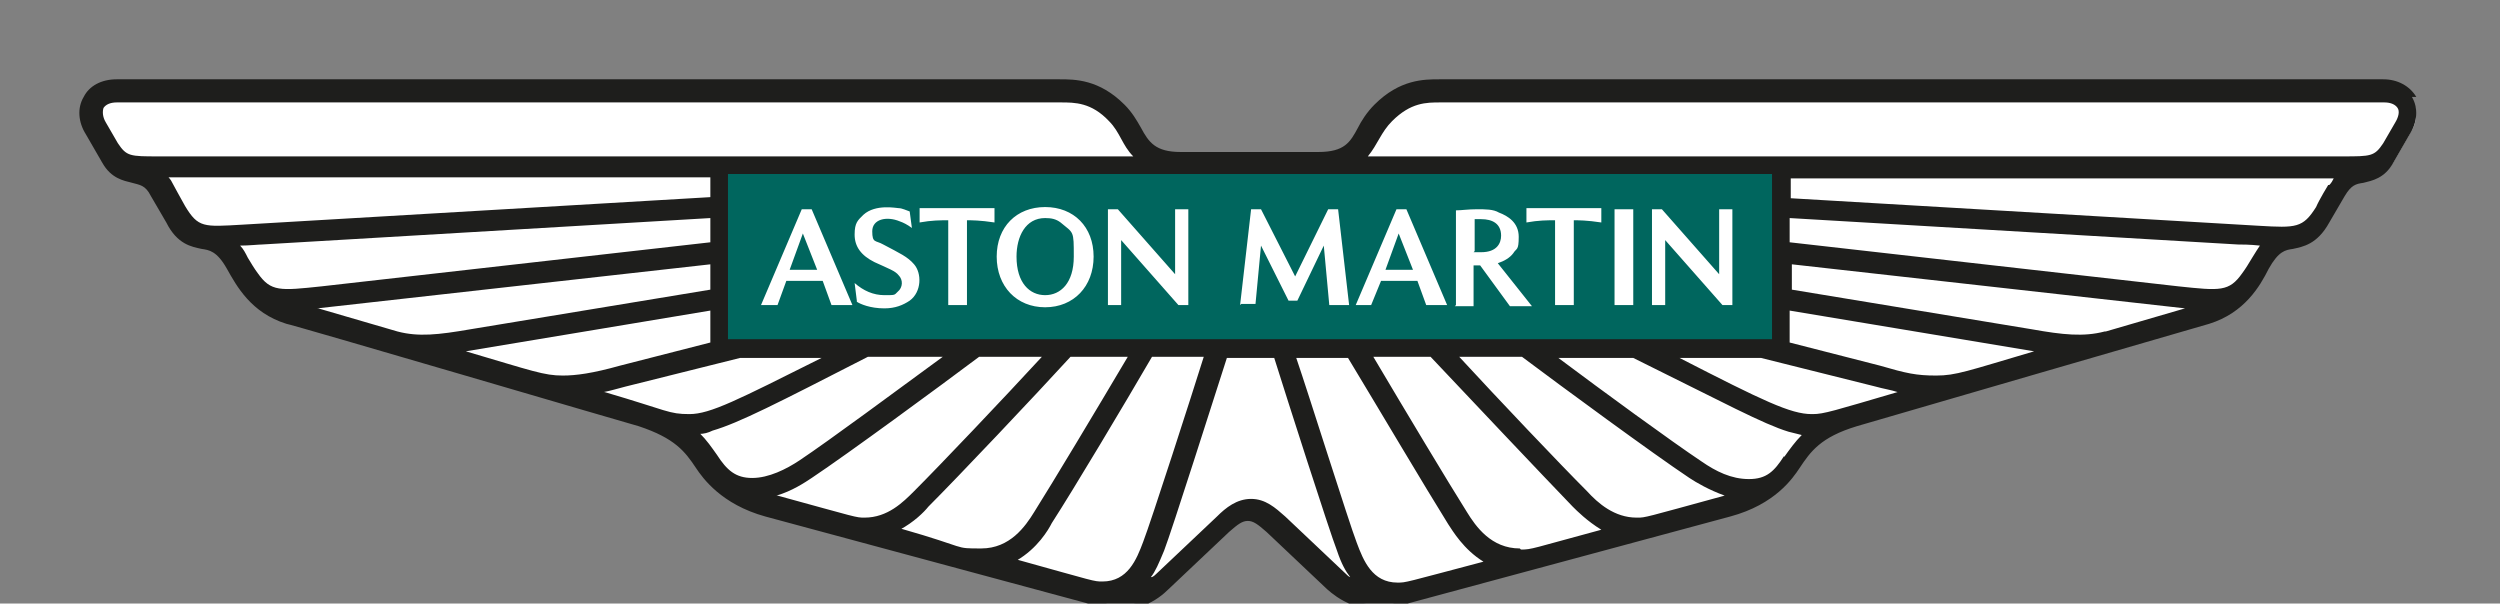<?xml version="1.0" encoding="UTF-8" standalone="no"?><svg viewBox="0 0 227 54.8" version="1.1" xmlns="http://www.w3.org/2000/svg" id="Art">
  <rect x="0" y="0" width="227" height="54.8" fill="#808080" stroke="none"/>
  <defs>
    <style>
      .cls-1 {
        fill: #1e1e1c;
      }

      .cls-1, .cls-2, .cls-3 {
        stroke-width: 0px;
      }

      .cls-2 {
        fill: #00665e;
      }

      .cls-3 {
        fill: #fff;
      }
    </style>
  </defs>
  <path d="M101.9,54.9c-.6,0-1.1,0-1.7-.2l-30.4-8.2c-3.9-1-5.4-3.3-6-4.2-1-1.5-2-2.9-5.5-4.1,0,0-32-9.3-32-9.3-3-.9-4.2-3.1-5.1-4.7-.9-1.7-1.7-1.9-2.6-2.1-1-.2-2-.4-2.9-2.1l-1.4-2.4c-.7-1.2-1.3-1.3-2.1-1.5-.8-.2-1.7-.3-2.3-1.5l-1.5-2.6c-.6-1-.6-2-.2-2.8.5-.8,1.4-1.3,2.5-1.3h85.7c1.4,0,3.4,0,5.5,2.1.7.7,1.1,1.4,1.4,2,.7,1.3,1.4,2.5,4.1,2.5h12.5c2.7,0,3.3-1.1,4.1-2.5.4-.6.7-1.3,1.4-2,2.1-2.1,4.1-2.1,5.5-2.1h85.7c1.2,0,2.1.5,2.5,1.3s.4,1.9-.2,2.8l-1.5,2.6c-.7,1.2-1.6,1.4-2.4,1.5-.8.2-1.4.3-2.1,1.5l-1.4,2.4c-.9,1.7-2,1.9-2.9,2.1-1,.2-1.8.4-2.7,2.1-.8,1.5-2.1,3.8-5.1,4.7,0,0-31.9,9.3-32,9.3-3.6,1.2-4.5,2.5-5.6,4.1-.6.9-2.1,3.2-6,4.2l-30.4,8.2c-.6.2-1.1.2-1.7.2h0c-1.9,0-3.2-.9-4-1.7l-5.5-5.2c-.7-.7-1.4-1.2-2.1-1.2s-1.4.5-2.1,1.2l-5.5,5.2c-.8.7-2.1,1.7-4,1.7Z" class="cls-3"></path>
  <g>
    <rect height="16.4" width="96.2" y="15.1" x="65.4" class="cls-2"></rect>
    <path d="M71.7,24.5h2.5l-1.3-3.3-1.2,3.3ZM69.1,27.7l3.7-8.7h.9l3.7,8.7h-1.9l-.8-2.2h-3.3l-.8,2.2h-1.4ZM77.8,27.3l-.2-1.6c.8.7,1.7,1.1,2.7,1.1s.9,0,1.2-.3c.5-.4.5-1.1.1-1.5-.3-.4-.9-.6-2.2-1.2-1.2-.6-1.8-1.4-1.8-2.5s.3-1.3.8-1.8c1.1-1,3-.6,3.2-.6.3,0,.7.2,1,.3l.2,1.5c-.4-.3-.8-.5-1.1-.6-1.2-.5-2.5-.2-2.5.9s.3.8,1,1.2c1.5.8,2.2,1.1,2.8,1.8.7.8.7,2.5-.4,3.3-.6.4-1.3.7-2.3.7-1.3,0-2.2-.4-2.5-.6ZM86.1,27.7v-7.7c-.7,0-1.5,0-2.6.2v-1.3h6.8v1.3c-1.3-.2-2.1-.2-2.5-.2v7.7h-1.7ZM94.9,26.8c1.4,0,2.6-1.1,2.6-3.5s0-2.1-1.2-3.1c-.4-.3-.8-.4-1.4-.4-1.8,0-2.6,1.7-2.6,3.5,0,2.4,1.2,3.5,2.6,3.5ZM94.9,27.9c-2.6,0-4.4-1.9-4.4-4.6s1.8-4.5,4.4-4.5,4.4,1.8,4.4,4.5-1.8,4.6-4.4,4.6ZM100.6,27.7v-8.7h.9l5.2,5.9v-5.9h1.2v8.7h-.9l-5.2-5.9v5.9h-1.2ZM112.6,27.7l1-8.7h.9l3.1,6.1,3-6.1h.9l1,8.7h-1.8l-.5-5.4-2.4,5h-.8l-2.5-5-.5,5.3h-1.3ZM125.8,24.5h2.5l-1.3-3.3-1.2,3.3ZM123.1,27.7l3.7-8.7h.9l3.7,8.7h-1.9l-.8-2.2h-3.3l-.9,2.2h-1.4ZM133.8,22.9c.2,0,.5,0,.7,0,1.4,0,1.8-.8,1.8-1.5,0-1.1-.8-1.5-1.8-1.5s-.4,0-.6,0v2.9h0ZM132.2,27.7v-8.6c.5,0,1.1-.1,1.9-.1s1.5,0,2,.3c.8.3,1.8.9,1.8,2.2s-.2,1-.5,1.5c-.3.4-.8.7-1.4.9l3.1,3.9h-2l-2.7-3.7h-.6v3.7h-1.7ZM141.2,27.7v-7.7c-.7,0-1.5,0-2.6.2v-1.3h6.8v1.3c-1.3-.2-2.1-.2-2.5-.2v7.7h-1.7ZM146.6,19h1.7v8.7h-1.7v-8.7ZM150,27.7v-8.7h.9l5.2,5.9v-5.9h1.2v8.7h-.9l-5.2-5.9v5.9h-1.2Z" class="cls-3"></path>
    <path d="M219.4,8.8c-.6-1-1.7-1.6-3-1.6h-85.7c-1.4,0-3.6,0-5.9,2.3-.7.7-1.2,1.5-1.5,2.1-.7,1.3-1.2,2.2-3.6,2.2h-12.5c-2.3,0-2.9-.9-3.6-2.2-.4-.7-.8-1.4-1.5-2.1-2.3-2.3-4.5-2.3-5.9-2.3H10.6c-1.4,0-2.5.6-3,1.6-.6,1-.5,2.3.2,3.4l1.5,2.6c.8,1.4,1.9,1.6,2.7,1.8.7.2,1.2.2,1.7,1.2l1.4,2.4c1,2,2.3,2.2,3.2,2.4.7.1,1.4.2,2.3,1.8.9,1.6,2.2,4,5.4,5,.3,0,31.9,9.3,32,9.3,3.3,1.1,4.2,2.3,5.2,3.8.6.9,2.3,3.3,6.3,4.4l30.4,8.2c3.2.9,5.3-.7,6.2-1.6l5.5-5.2c.8-.7,1.2-1,1.7-1s.9.3,1.7,1l5.5,5.2c.9.8,3,2.4,6.2,1.6l30.4-8.2c4.1-1.1,5.7-3.5,6.3-4.4,1-1.5,1.9-2.8,5.2-3.8,0,0,31.6-9.2,32-9.3,3.2-1,4.6-3.4,5.4-5,.9-1.6,1.5-1.7,2.2-1.8.9-.2,2.2-.4,3.3-2.4l1.4-2.4c.6-1,1-1.1,1.7-1.2.8-.2,1.9-.4,2.7-1.8l1.5-2.6c.7-1.1.8-2.4.2-3.4ZM160.9,15.8v15h-94.8v-15h94.8ZM126.9,52.9c-2.3,0-3.1-2-3.7-3.6-.7-1.8-4.4-13.6-5.5-16.8h4.7c2.6,4.3,7.1,11.9,9.1,15.1.4.6,1.4,2.3,3.2,3.4-7.2,1.9-7,1.9-7.8,1.9ZM138,49.8c-2.6,0-4-2-4.8-3.3-1.7-2.7-5.6-9.2-8.5-14.1h5.2c3.3,3.5,10.2,10.8,12.9,13.6.4.4,1.3,1.3,2.6,2.1-6.3,1.7-6.3,1.8-7.3,1.8ZM148.6,47c-2,0-3.5-1.3-4.5-2.4-2.4-2.4-8.1-8.4-11.6-12.2h5.7c3.6,2.7,11.9,8.8,15.2,11,.6.4,1.8,1.1,3.2,1.6-7.3,2-7.2,2-7.9,2ZM162,41.4c-.9,1.4-1.6,2.1-3.2,2.1s-3-.7-4.3-1.6c-2.7-1.8-9-6.4-13-9.4h6.8c8.3,4.1,11.8,6,14.1,6.7.4.1.8.2,1.2.3-.6.6-1.1,1.3-1.6,2ZM164.5,37.6c-1.9,0-4.4-1.2-12-5.1h7.4l10.4,2.6c.7.2,1.4.3,2,.5-5.8,1.7-6.7,2-7.7,2ZM184.7,31.9c-6.1,1.8-7.1,2.2-8.9,2.2s-2.7-.2-5.1-.9h0l-8.2-2.1v-2.9l22.2,3.7ZM191.1,30.1c-1.9.5-3.8.3-6.6-.2h0l-21.8-3.6v-2.3l35.7,4-7.2,2.1ZM204.5,23.4c-.3.5-.6,1-.9,1.4-1.2,1.7-2,1.6-5.8,1.2l-35.3-4v-2.2l40.7,2.4c.3,0,1.1,0,2,.1-.2.3-.4.6-.7,1.1ZM211.4,16.8s-.8,1.3-1.1,2c-1.2,1.9-1.8,1.9-5.2,1.7l-42.5-2.5v-1.8h49.3c-.1.2-.2.4-.4.6ZM217.5,11.1l-1.1,1.9c-.8,1.2-1.1,1.2-3.7,1.2h-88.5c.9-1.1,1.2-2.2,2.2-3.2,1.7-1.7,3.1-1.7,4.4-1.7h85.7c.6,0,1,.2,1.2.5.2.3.1.8-.2,1.3ZM104.5,52.4c.4-.5.7-1.2,1.2-2.4.7-1.8,4.6-14.1,5.7-17.5h4.3c1.1,3.5,5,15.7,5.7,17.5.4,1.2.8,1.9,1.2,2.4-.1,0-.3-.2-.4-.3l-5.5-5.2c-.9-.8-1.8-1.6-3.1-1.6s-2.3.8-3.1,1.6l-5.5,5.2c-.1.1-.2.2-.4.3ZM92.3,50.9c1.9-1.1,2.9-2.8,3.2-3.4,2-3.1,6.6-10.8,9.1-15.1h4.7c-1,3.2-4.8,15-5.5,16.8-.6,1.6-1.4,3.6-3.7,3.6-.8,0-.6,0-7.8-2ZM81.7,48.1c1.3-.7,2.2-1.6,2.6-2.1,2.7-2.7,9.7-10.1,12.9-13.6h5.2c-2.9,4.9-6.8,11.4-8.5,14.1-.8,1.3-2.2,3.3-4.8,3.3s-1,0-7.3-1.8ZM70.5,45c1.4-.4,2.6-1.2,3.2-1.6,3.3-2.2,11.6-8.3,15.2-11h5.7c-3.5,3.8-9.2,9.8-11.6,12.2-1,1-2.4,2.4-4.5,2.4-.8,0-.6,0-7.9-2ZM63.5,39.4c.4,0,.8-.1,1.2-.3,2.4-.7,5.9-2.5,14.1-6.7h6.8c-4.1,3-10.3,7.6-13,9.4-1.2.8-2.8,1.6-4.3,1.6s-2.3-.7-3.2-2.1c-.5-.7-.9-1.3-1.6-2ZM54.8,35.6c.6-.1,1.2-.3,2-.5l10.4-2.6h7.4c-7.6,3.8-10.1,5.1-12,5.1s-1.9-.3-7.7-2ZM64.5,28.2v2.9l-8.2,2.1h0c-2.5.7-4,.9-5.2.9-1.7,0-2.7-.4-8.8-2.2l22.2-3.7ZM28.8,28l35.7-4v2.3l-21.8,3.6h0c-2.9.5-4.7.7-6.6.2l-7.2-2.1ZM21.8,22.3c.8,0,1.7-.1,2-.1l40.7-2.4v2.2l-35.3,4c-3.8.4-4.6.5-5.8-1.2-.3-.4-.6-.9-.9-1.4-.2-.4-.4-.8-.7-1.1ZM15.2,16.1h49.3v1.8l-42.5,2.5c-3.5.2-4,.3-5.2-1.7-.4-.7-1.1-2-1.1-2-.1-.2-.2-.4-.4-.6ZM9.4,9.8c.2-.3.6-.5,1.2-.5h85.7c1.3,0,2.8,0,4.4,1.7,1,1,1.2,2.2,2.2,3.2H14.4c-2.6,0-2.9,0-3.7-1.2l-1.1-1.9c-.3-.5-.3-1-.2-1.3Z" class="cls-1"></path>
  </g>
</svg>